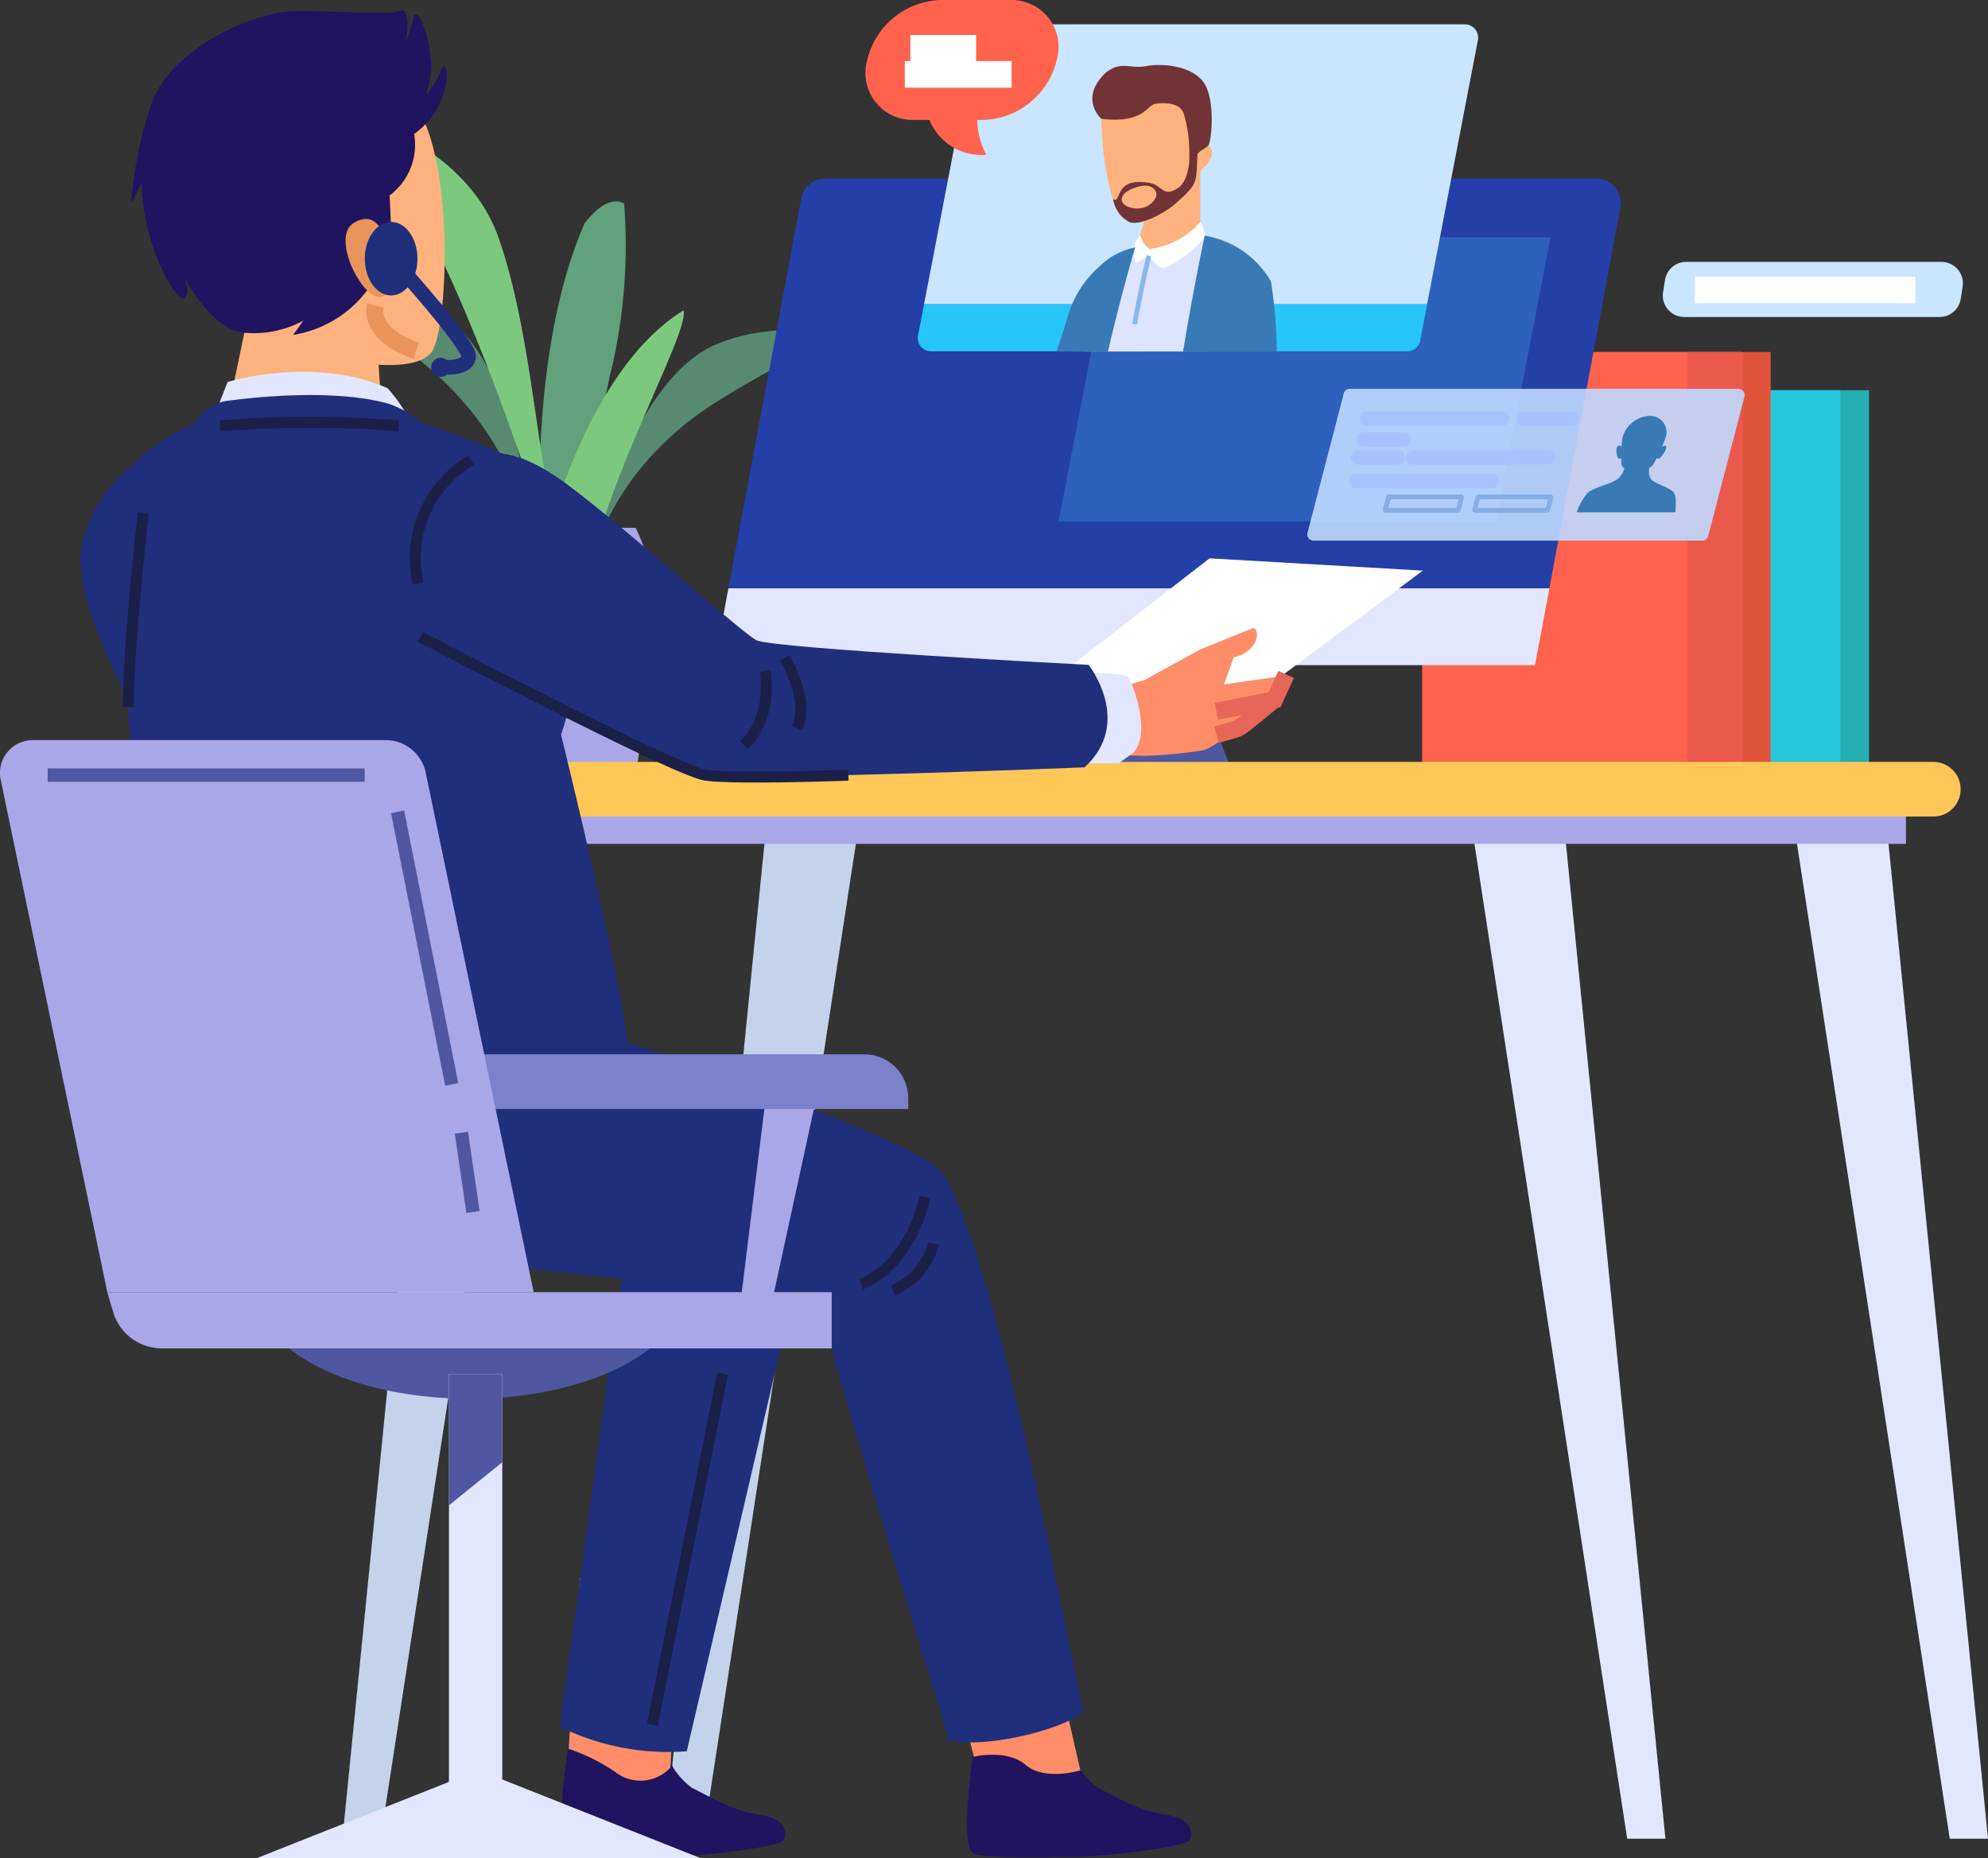 <svg id="Relationship_manager-01" data-name="Relationship manager-01" xmlns="http://www.w3.org/2000/svg" width="149.152" height="139.435" viewBox="0 0 149.152 139.435">
  <rect x="0" y="0" width="149.152" height="139.435" fill="#333333" stroke="none"/>
  <g id="OBJECTS" transform="translate(0 0)">
    <g id="Group_6585" data-name="Group 6585">
      <g id="Group_6582" data-name="Group 6582" transform="translate(0 0.801)">
        <g id="Group_6576" data-name="Group 6576" transform="translate(6.025)">
          <g id="Group_6557" data-name="Group 6557" transform="translate(17.074 8.385)">
            <g id="Group_6556" data-name="Group 6556">
              <path id="Path_12814" data-name="Path 12814" d="M169.913,192.992s-1.188-15.127,3.264-25.21c1.78-2.372,2.968-1.484,2.968-1.484a41.205,41.205,0,0,1-.888,12.159c-1.484,5.931-2.372,17.5-2.372,17.5Z" transform="translate(-152.415 -160.202)" fill="#61a27d"/>
              <path id="Path_12815" data-name="Path 12815" d="M146.5,199.712s-.3-7.119-7.711-13.347-8.9-6.227-8.9-6.227,5.931-.3,10.083,2.372,5.636,10.083,5.931,11.271,2.076,5.931,2.076,5.931Z" transform="translate(-129.89 -168.104)" fill="#578b71"/>
              <path id="Path_12816" data-name="Path 12816" d="M177.207,205.382s1.388-6.989,9.674-12,9.752-4.783,9.752-4.783-5.814-1.205-10.331.792-7.124,9.1-7.6,10.222-2.964,5.54-2.964,5.54Z" transform="translate(-155.787 -172.687)" fill="#578b71"/>
              <path id="Path_12817" data-name="Path 12817" d="M152.595,184.106s-7.711-25.51-14.535-31.441c.3-.888,8.3,1.78,10.679,8.3s2.968,16.315,3.856,18.982a43.489,43.489,0,0,0,2.076,5.044" transform="translate(-134.505 -152.499)" fill="#7cc97d"/>
              <path id="Path_12818" data-name="Path 12818" d="M170.1,203.6s2.968-13.939,10.679-18.686c.592,1.78-8.007,16.315-7.119,22.838S170.1,203.6,170.1,203.6Z" transform="translate(-152.602 -170.806)" fill="#7cc97d"/>
            </g>
            <path id="Path_12819" data-name="Path 12819" d="M158.513,240.486h11.406c.7-4.756,1.292-9.034,1.4-10.671a15.479,15.479,0,0,0-1.475-7.415H158.587a15.467,15.467,0,0,0-1.475,7.415C157.221,231.452,157.812,235.729,158.513,240.486Z" transform="translate(-145.249 -191.981)" fill="#a9a7e7"/>
          </g>
          <g id="Group_6558" data-name="Group 6558" transform="translate(111.133 28.481)">
            <rect id="Rectangle_5385" data-name="Rectangle 5385" width="20.919" height="28.304" transform="translate(2.15)" fill="#24adb2"/>
            <rect id="Rectangle_5386" data-name="Rectangle 5386" width="20.919" height="28.304" fill="#26c6da"/>
          </g>
          <g id="Group_6559" data-name="Group 6559" transform="translate(100.672 25.614)">
            <rect id="Rectangle_5387" data-name="Rectangle 5387" width="20.919" height="31.172" transform="translate(5.231)" fill="#e1543c"/>
            <rect id="Rectangle_5388" data-name="Rectangle 5388" width="23.996" height="31.172" fill="#ff634d"/>
            <rect id="Rectangle_5389" data-name="Rectangle 5389" width="4.104" height="31.172" transform="translate(19.896)" fill="#eb594d"/>
          </g>
          <path id="Path_12820" data-name="Path 12820" d="M95.548,209.99a10.619,10.619,0,0,0-4.717,6.358c-1.436,4.717,6.358,17.433,6.358,16.815s7.794-4.1,7.794-4.1L101.088,214.7Z" transform="translate(-90.654 -176.587)" fill="#202f7c"/>
          <g id="Group_6561" data-name="Group 6561" transform="translate(47.554 12.598)">
            <path id="Path_12821" data-name="Path 12821" d="M270.566,252.339l-4.334-11.449H255.4l4.334,11.449" transform="translate(-231.261 -206.637)" fill="#4f57a0"/>
            <g id="Group_6560" data-name="Group 6560">
              <path id="Path_12822" data-name="Path 12822" d="M199.93,238.6h61.586l1.079-5.775H201" transform="translate(-199.93 -202.085)" fill="#e2e7ff"/>
              <path id="Path_12823" data-name="Path 12823" d="M207.853,163.69,202.4,192.925h61.59l5.327-28.561a1.846,1.846,0,0,0-1.815-2.185H209.667A1.843,1.843,0,0,0,207.853,163.69Z" transform="translate(-201.325 -162.18)" fill="#243fa7"/>
            </g>
          </g>
          <path id="Path_12824" data-name="Path 12824" d="M265.475,240.743l16.306-12.15-16-.923L250.71,239.359Z" transform="translate(-181.058 -186.573)" fill="#fff"/>
          <path id="Path_12825" data-name="Path 12825" d="M267.626,243.585l4.1-2.254s3.96-1.641,4.078-1.641.461.383.039,1.192a2.341,2.341,0,0,1-1.536,1l-.731,2.037,3.795-.54.87-.2a17.132,17.132,0,0,1-.87,1.9,11.415,11.415,0,0,1-1.693,1.284s-2.716,2.254-3.69,2.511a37.7,37.7,0,0,1-4.356.409l-2.154-.052-2,.409a9.263,9.263,0,0,1-.87-4.565Z" transform="translate(-187.769 -193.362)" fill="#ff8d68"/>
          <g id="Group_6564" data-name="Group 6564" transform="translate(19.664 58.835)">
            <g id="Group_6562" data-name="Group 6562" transform="translate(84.494 0.413)">
              <path id="Path_12826" data-name="Path 12826" d="M330,269.789l11.9,77.522h2.868l-7.79-77.931Z" transform="translate(-330 -269.38)" fill="#e2e7ff"/>
              <path id="Path_12827" data-name="Path 12827" d="M385.61,269.789l11.9,77.522h2.872l-7.794-77.931Z" transform="translate(-361.41 -269.38)" fill="#e2e7ff"/>
            </g>
            <g id="Group_6563" data-name="Group 6563" transform="translate(0 0.413)">
              <path id="Path_12828" data-name="Path 12828" d="M206.215,269.789l-11.9,77.522H191.45l7.79-77.931Z" transform="translate(-167.25 -269.38)" fill="#c2d3eb"/>
              <path id="Path_12829" data-name="Path 12829" d="M150.605,269.789l-11.9,77.522H135.84l7.79-77.931Z" transform="translate(-135.84 -269.38)" fill="#c2d3eb"/>
            </g>
            <rect id="Rectangle_5390" data-name="Rectangle 5390" width="107.057" height="3.69" transform="translate(10.253)" fill="#a9a7e7"/>
          </g>
          <path id="Path_12830" data-name="Path 12830" d="M270.106,266.879H164.28a2.05,2.05,0,0,1-2.05-2.05h0a2.05,2.05,0,0,1,2.05-2.05H270.106a2.05,2.05,0,0,1,2.05,2.05h0A2.05,2.05,0,0,1,270.106,266.879Z" transform="translate(-131.082 -206.404)" fill="#ffc757"/>
          <g id="Group_6566" data-name="Group 6566" transform="translate(2.413 1.75)">
            <path id="Path_12831" data-name="Path 12831" d="M174.212,428.757s.675-1.649,3.486-1.353,3.159.814,3.551,2.193a5.72,5.72,0,0,0,2.089,3.125c.661.292,3.1,1.784,5.048,2.015s2.219,1.4,1.819,1.954-7.681,1.345-9.3,1.21c0,0-5.479.161-6.789-.2S174.129,429.3,174.212,428.757Z" transform="translate(-139.88 -301.118)" fill="#201360"/>
            <path id="Path_12832" data-name="Path 12832" d="M175.7,403.42l-.844,12.855a14.329,14.329,0,0,1,3.529,1.762,3.065,3.065,0,0,0,4.1-.348L183,409.6Z" transform="translate(-140.629 -287.591)" fill="#ff8d68"/>
            <path id="Path_12833" data-name="Path 12833" d="M191.142,347.817,182.835,383.5a18.376,18.376,0,0,1-9.535-1.845s4.613-33.53,4.922-35.684S190.529,345.972,191.142,347.817Z" transform="translate(-139.747 -254.634)" fill="#202f7c"/>
            <g id="Group_6565" data-name="Group 6565" transform="translate(3.533)">
              <path id="Path_12834" data-name="Path 12834" d="M118.51,138.109s3.412.635,5.653,5.657,1.7,16.045.522,17.416-5.061,1.136-10.509-.27c-5.757-1.484-8.051-7.22-9.317-11.014C102.434,142.627,108.366,134.584,118.51,138.109Z" transform="translate(-104.317 -137.254)" fill="#ffb27d"/>
              <path id="Path_12835" data-name="Path 12835" d="M115.18,193.893l1.963-9.4s5.048-1.845,8.495,1.375l1.171,1.432.4,6.005A34.616,34.616,0,0,1,115.18,193.893Z" transform="translate(-110.453 -163.641)" fill="#ffb27d"/>
              <path id="Path_12836" data-name="Path 12836" d="M112.082,320.4a85.155,85.155,0,0,0,24.026,2.772c13.038-.444,14.761-4.139,15.166-7.663s-9.735-5.666-14.143-6.824-19.491-5.5-23.569-1.1S108.531,317.39,112.082,320.4Z" transform="translate(-107.464 -232.371)" fill="#201360"/>
              <path id="Path_12837" data-name="Path 12837" d="M244.194,428.757s.675-1.649,3.486-1.353,3.159.814,3.551,2.193a5.72,5.72,0,0,0,2.089,3.125c.661.292,3.1,1.784,5.048,2.015s2.219,1.4,1.819,1.954-7.681,1.345-9.3,1.21c0,0-5.479.161-6.789-.2S244.111,429.3,244.194,428.757Z" transform="translate(-182.942 -301.118)" fill="#201360"/>
            </g>
            <path id="Path_12838" data-name="Path 12838" d="M237.63,405.58l3.077,12.511s2.463-.614,3.895.614,4.1.409,4.1.409l-2.254-9.844Z" transform="translate(-176.083 -288.811)" fill="#ff8d68"/>
            <path id="Path_12839" data-name="Path 12839" d="M151.345,309.44c.614,0,21.532,6.971,25.636,10.048,4.1,3.281,10.666,39.84,11.075,40.658s-5.949,3.077-10.048,2.463c-.2-.822-9.844-31.637-9.844-33.687,0,0-16.406-.822-23.382-2.05s-11.689-1.436-14.561-9.025,13.947-8.2,13.947-8.2Z" transform="translate(-115.229 -234.509)" fill="#202f7c"/>
            <path id="Path_12840" data-name="Path 12840" d="M261.43,247.445s4-.1,4.308.309,1.745,4.1.409,5.64l-1.127.822h-3.486Z" transform="translate(-189.525 -199.486)" fill="#e2e7ff"/>
            <path id="Path_12841" data-name="Path 12841" d="M113.57,199.042l1.075-2.768s6.462-2,12,.461a11.013,11.013,0,0,1,2.154,3.538Z" transform="translate(-106.01 -170.157)" fill="#e2e7ff"/>
            <path id="Path_12842" data-name="Path 12842" d="M102.374,201.615a3.534,3.534,0,0,1,2.254-1.641c1.436-.2,8-1.027,12.307.2a7.344,7.344,0,0,1,2.463,1.436,65.416,65.416,0,0,1,8.2,3.281c2.05,1.232,2.668,10.666,3.077,13.743a15.2,15.2,0,0,1-.822,6.358s4.922,20.1,4.922,22.969-1.641,6.153-7.385,8.2-21.328,1.232-26.663-2.05c-1.641-3.281-4.1-42.247-4.513-45.941S102.374,201.615,102.374,201.615Z" transform="translate(-96.199 -172.421)" fill="#202f7c"/>
            <path id="Path_12843" data-name="Path 12843" d="M156.34,209.77s1.536-.923,5.231,1.536,13.843,11.689,15.074,12.307,24.918,1.845,24.918,1.845,3.386,4.308-.309,7.69c0,0-22.868.923-27.172.614s-18.665-8.612-18.665-8.612S149.573,216.541,156.34,209.77Z" transform="translate(-128.323 -178.117)" fill="#202f7c"/>
          </g>
          <g id="Group_6567" data-name="Group 6567" transform="translate(3.601 30.873)">
            <path id="Path_12844" data-name="Path 12844" d="M149.25,241.19s19.178,10.07,21.415,10.388,10.71,0,10.71,0" transform="translate(-127.352 -225.083)" fill="none" stroke="#1b2048" stroke-miterlimit="10" stroke-width="0.826"/>
            <path id="Path_12845" data-name="Path 12845" d="M206.667,247.06s.64,3.516-1.6,5.592" transform="translate(-158.881 -228.398)" fill="none" stroke="#1b2048" stroke-miterlimit="10" stroke-width="0.826"/>
            <path id="Path_12846" data-name="Path 12846" d="M212.05,244.86s1.919,3.038.957,5.274" transform="translate(-162.823 -227.156)" fill="none" stroke="#1b2048" stroke-miterlimit="10" stroke-width="0.826"/>
            <path id="Path_12847" data-name="Path 12847" d="M148.606,219.979a8.586,8.586,0,0,1,3.995-9.269" transform="translate(-126.869 -207.867)" fill="none" stroke="#1b2048" stroke-miterlimit="10" stroke-width="0.826"/>
            <path id="Path_12848" data-name="Path 12848" d="M100.048,219.89S98.93,229.8,98.93,234.434" transform="translate(-98.93 -213.052)" fill="none" stroke="#1b2048" stroke-miterlimit="10" stroke-width="0.826"/>
            <path id="Path_12849" data-name="Path 12849" d="M114.73,204.461a83.251,83.251,0,0,1,13.425,0" transform="translate(-107.854 -204.177)" fill="none" stroke="#1b2048" stroke-miterlimit="10" stroke-width="0.826"/>
            <path id="Path_12850" data-name="Path 12850" d="M225.27,344.324s3.516-1.118,4.8-6.554" transform="translate(-170.29 -279.633)" fill="none" stroke="#1b2048" stroke-miterlimit="10" stroke-width="0.826"/>
            <path id="Path_12851" data-name="Path 12851" d="M230.78,349.366a5.285,5.285,0,0,0,3.038-3.516" transform="translate(-173.402 -284.197)" fill="none" stroke="#1b2048" stroke-miterlimit="10" stroke-width="0.826"/>
            <line id="Line_136" data-name="Line 136" x1="5.274" y2="26.367" transform="translate(39.318 71.405)" fill="none" stroke="#1b2048" stroke-miterlimit="10" stroke-width="0.826"/>
          </g>
          <path id="Path_12852" data-name="Path 12852" d="M120.658,142.487a4.743,4.743,0,0,1-1.845,4.613l.152,3.077s.923,2.768.309,3.077-.77-.152-.77-.152-2-3.229-2.615-3.386,1.384,4.308,1.384,4.308a8.631,8.631,0,0,1-5.692,3.538l.77-1.075a7.761,7.761,0,0,1-4.308.923c-2.615-.152-4.613-4.152-4.613-4.152s.461,1.075,0,1.536-3.077-3.538-3.229-8.612l-.77,1.536a29.615,29.615,0,0,1,1.536-7.537c1.384-4,7.537-6.924,10.923-6.924s6.767.309,7.69,0,.461,2.306.461,2.306a10.359,10.359,0,0,0,.614-2c.614-.461,1.536,3.229,1.232,4.613l-.309,1.384a7.959,7.959,0,0,0,1.232-2.154C123.426,137.256,123.269,140.642,120.658,142.487Z" transform="translate(-95.611 -133.232)" fill="#201360"/>
          <path id="Path_12853" data-name="Path 12853" d="M139.3,170.436s-.622-2.058-2.328-.975.718,5.931,2.145,5.514S139.672,171.219,139.3,170.436Z" transform="translate(-116.484 -153.517)" fill="#e8945b"/>
          <path id="Path_12854" data-name="Path 12854" d="M286.53,250.468l4.356-.87.87-1.9" transform="translate(-201.29 -197.886)" fill="none" stroke="#e66657" stroke-miterlimit="10" stroke-width="1.281"/>
          <path id="Path_12855" data-name="Path 12855" d="M290.734,252.29s-2.206,1.845-2.511,2-1.693.514-1.693.514" transform="translate(-201.29 -200.479)" fill="none" stroke="#e66657" stroke-miterlimit="10" stroke-width="1.281"/>
          <path id="Path_12856" data-name="Path 12856" d="M141.44,184.07s-.614,2.154,3.077,3.386" transform="translate(-119.318 -161.946)" fill="none" stroke="#e8945b" stroke-miterlimit="10" stroke-width="1.281"/>
          <path id="Path_12857" data-name="Path 12857" d="M292.127,193.622H259.31l4.1-21.332h32.812Z" transform="translate(-185.915 -155.293)" fill="#2e60be"/>
          <g id="Group_6568" data-name="Group 6568" transform="translate(62.832 1.026)">
            <path id="Path_12858" data-name="Path 12858" d="M235.057,186.2a.994.994,0,0,0,.975,1.179h35.724a1,1,0,0,0,.975-.805l.527-2.733H235.513Z" transform="translate(-235.038 -162.843)" fill="#26c6f8"/>
            <path id="Path_12859" data-name="Path 12859" d="M276.7,135.59H240.977a1,1,0,0,0-.975.805l-3.882,20.192h37.743l3.812-19.818A.994.994,0,0,0,276.7,135.59Z" transform="translate(-235.649 -135.59)" fill="#cae5ff"/>
          </g>
          <g id="Group_6572" data-name="Group 6572" transform="translate(73.234 4.073)">
            <path id="Path_12860" data-name="Path 12860" d="M265.167,183.372c.47-1.3.762-2.224.762-2.224s1.079-5.631-3.721-4.186a7.892,7.892,0,0,0-2.45,3.895c-.244.822-.535,1.7-.818,2.52h6.227Z" transform="translate(-258.94 -161.871)" fill="#387ab6"/>
            <path id="Path_12861" data-name="Path 12861" d="M277.9,180.72a22.741,22.741,0,0,0-.561-5.605c-.883-1.615-4.482-3.085-4.482-3.085l-4.922.735a4.7,4.7,0,0,0-2.72,2.058,51.481,51.481,0,0,0-1.332,5.9Z" transform="translate(-261.73 -159.219)" fill="#dce4ff"/>
            <path id="Path_12862" data-name="Path 12862" d="M273.89,161.132a18.57,18.57,0,0,1-.953,3.808s-.178,1.249,2.441.714,2.263-1.845,2.263-1.845V158.63Z" transform="translate(-266.844 -151.65)" fill="#ffb27d"/>
            <g id="Group_6570" data-name="Group 6570" transform="translate(3.364 0.367)">
              <g id="Group_6569" data-name="Group 6569">
                <path id="Path_12863" data-name="Path 12863" d="M266.674,147.105s.03,4.922,1.44,7.294c.966,1,4.252-.57,5.636-2.685a7.218,7.218,0,0,0,.261-7.072c-1.1-1.771-4.7-1.24-5.757-.627A3.923,3.923,0,0,0,266.674,147.105Z" transform="translate(-266.67 -143.434)" fill="#ffb27d"/>
              </g>
              <path id="Path_12864" data-name="Path 12864" d="M281.7,157.157s.927-1.432,1.549-.579-1.532,2.594-1.693,1.932A2.355,2.355,0,0,1,281.7,157.157Z" transform="translate(-275.051 -150.705)" fill="#ffb27d"/>
            </g>
            <path id="Path_12865" data-name="Path 12865" d="M265.808,146.629s-1.728-1.519.357-3.481c1.188-.892,1.784-.239,3.033-.474s3.512,0,4.343,1.31.535,4.343.3,4.639-.953.474-.953,1.01-.117.953-.3.953-.178-.892-.178-1.545a10.191,10.191,0,0,0-.418-2.8c-.3-.892-1.667-.831-2.2-.714S268.9,147.016,265.808,146.629Z" transform="translate(-262.439 -142.591)" fill="#713336"/>
            <g id="Group_6571" data-name="Group 6571" transform="translate(4.24 5.37)">
              <path id="Path_12866" data-name="Path 12866" d="M281.58,155.208l.1-.044v0Z" transform="translate(-275.968 -155.06)" fill="#505e83" opacity="0.53"/>
              <path id="Path_12867" data-name="Path 12867" d="M274.4,155.035c.013.1.322,2.946-.809,3.743-1.175.783-1.223-.222-2.154-.366s-1.688-.1-2.106.514c-.366.614-.3.883-.635.709a2.379,2.379,0,0,0,1.223,1.715c.783.318,2.646-.661,3.477-1.4s1.345-1.2,1.493-1.836.074-1.863.244-2.72C275.227,154.748,274.635,154.935,274.4,155.035Zm-4.286,5.257c-1.127-.244-.979-1.127.17-1.493,0,0,1.223-.561,1.641.3C272.094,159.656,271.237,160.54,270.109,160.292Z" transform="translate(-268.684 -154.931)" fill="#713336"/>
            </g>
            <path id="Path_12868" data-name="Path 12868" d="M277.307,169.67a5.954,5.954,0,0,1-3.782,2.019c-.479-.183-.735-1.066-.735-1.066l-.366.553a4.167,4.167,0,0,0,0,1.541c.222.035,1.027-.514,1.027-.514s.553.77.953.918,2.977-1.58,3.233-2.424A2.126,2.126,0,0,0,277.307,169.67Z" transform="translate(-266.511 -157.886)" fill="#fff"/>
            <path id="Path_12869" data-name="Path 12869" d="M287.817,180.72a37.807,37.807,0,0,0-.444-5.261,7.081,7.081,0,0,0-4.97-3.429s-.818,3.777-1.623,8.69Z" transform="translate(-271.276 -159.219)" fill="#387ab6"/>
            <path id="Path_12870" data-name="Path 12870" d="M264.674,181.867c1.153-4.9,2.045-7.807,2.045-7.807a5.173,5.173,0,0,0-2.646,1.4,42.618,42.618,0,0,0-1.823,6.41Z" transform="translate(-260.81 -160.366)" fill="#387ab6"/>
            <path id="Path_12871" data-name="Path 12871" d="M288.891,183.649c.078-2.62-.065-5.044-.5-5.605-1.4-1.175-2.863-1.1-3.6.222a29.132,29.132,0,0,0-1.336,5.383h5.431Z" transform="translate(-272.789 -162.148)" fill="#387ab6"/>
            <path id="Path_12872" data-name="Path 12872" d="M273.495,175.5c-.418,1.7-.762,3.412-1.075,5.131" transform="translate(-266.554 -161.179)" fill="none" stroke="#87b8eb" stroke-miterlimit="10" stroke-width="0.359"/>
          </g>
          <g id="Group_6574" data-name="Group 6574" transform="translate(92.057 28.377)">
            <path id="Path_12873" data-name="Path 12873" d="M331.819,209.833H302.662a.47.47,0,0,1-.453-.587l2.72-10.457a.466.466,0,0,1,.453-.348h29.157a.47.47,0,0,1,.453.587l-2.72,10.457A.466.466,0,0,1,331.819,209.833Z" transform="translate(-302.194 -198.44)" fill="#bfd9ff" opacity="0.9"/>
            <g id="Group_6573" data-name="Group 6573" transform="translate(3.689 2.237)">
              <line id="Line_137" data-name="Line 137" x2="10.144" transform="translate(0.779)" fill="none" stroke="#a9c2ff" stroke-linecap="round" stroke-linejoin="round" stroke-miterlimit="10" stroke-width="1.076"/>
              <line id="Line_138" data-name="Line 138" x2="10.144" transform="translate(0 4.682)" fill="none" stroke="#a9c2ff" stroke-linecap="round" stroke-linejoin="round" stroke-miterlimit="10" stroke-width="1.076"/>
              <line id="Line_139" data-name="Line 139" x2="10.144" transform="translate(4.265 2.916)" fill="none" stroke="#a9c2ff" stroke-linecap="round" stroke-linejoin="round" stroke-miterlimit="10" stroke-width="1.076"/>
              <line id="Line_140" data-name="Line 140" x2="3.046" transform="translate(0.518 1.562)" fill="none" stroke="#a9c2ff" stroke-linecap="round" stroke-linejoin="round" stroke-miterlimit="10" stroke-width="1.076"/>
              <line id="Line_141" data-name="Line 141" x2="3.042" transform="translate(0.104 2.916)" fill="none" stroke="#a9c2ff" stroke-linecap="round" stroke-linejoin="round" stroke-miterlimit="10" stroke-width="1.076"/>
              <line id="Line_142" data-name="Line 142" x2="3.616" transform="translate(12.537)" fill="none" stroke="#a9c2ff" stroke-linecap="round" stroke-linejoin="round" stroke-miterlimit="10" stroke-width="1.076"/>
              <path id="Path_12874" data-name="Path 12874" d="M336.487,218.08h-5.4a.041.041,0,0,1-.039-.052l.244-.927a.042.042,0,0,1,.039-.03h5.4a.041.041,0,0,1,.039.052l-.244.927A.038.038,0,0,1,336.487,218.08Z" transform="translate(-322.179 -211.199)" fill="none" stroke="#84aee5" stroke-miterlimit="10" stroke-width="0.359"/>
              <path id="Path_12875" data-name="Path 12875" d="M321.067,218.08h-5.4a.041.041,0,0,1-.039-.052l.244-.927a.042.042,0,0,1,.039-.03h5.4a.041.041,0,0,1,.039.052l-.244.927A.042.042,0,0,1,321.067,218.08Z" transform="translate(-313.469 -211.199)" fill="none" stroke="#84aee5" stroke-miterlimit="10" stroke-width="0.359"/>
            </g>
            <path id="Path_12876" data-name="Path 12876" d="M355.91,208.844c-.279-.37-1.4-.635-1.71-1.005a1.191,1.191,0,0,1-.122-.836,1.227,1.227,0,0,0,.257-.2,4.976,4.976,0,0,0,.3-.535.164.164,0,0,0,.131.052c.148,0,.709-.77.566-.944-.083-.1-.218-.013-.318.078.148-.339.252-.6.252-.6h0l.039-.131a1.224,1.224,0,0,0-1.214-1.619,2.205,2.205,0,0,0-2.019,1.619c-.013.044-.017.087-.026.131h0s-.026.261-.048.6c-.052-.1-.144-.183-.274-.078-.235.178-.052.94.091.944a.306.306,0,0,0,.157-.052,3.585,3.585,0,0,0,.035.535.623.623,0,0,0,.209.252,1.823,1.823,0,0,1-.518.788c-.5.37-1.749.635-2.211,1.005a4.269,4.269,0,0,0-.853,1.493h7.4C356.045,210.141,356.158,209.175,355.91,208.844Z" transform="translate(-328.422 -201.072)" fill="#387ab6"/>
          </g>
          <g id="Group_6575" data-name="Group 6575" transform="translate(21.344 15.853)">
            <ellipse id="Ellipse_1368" data-name="Ellipse 1368" cx="1.976" cy="2.759" rx="1.976" ry="2.759" fill="#202f7c"/>
            <path id="Path_12877" data-name="Path 12877" d="M144.93,176.55s5.514,6.114,5.514,7.072-1.8.84-1.8.84" transform="translate(-142.654 -173.552)" fill="none" stroke="#202f7c" stroke-miterlimit="10" stroke-width="1.102"/>
            <path id="Path_12878" data-name="Path 12878" d="M152.576,193.8a.718.718,0,1,1-.718-.718A.719.719,0,0,1,152.576,193.8Z" transform="translate(-146.162 -182.888)" fill="#202f7c"/>
          </g>
        </g>
        <g id="Group_6581" data-name="Group 6581" transform="translate(0 54.736)">
          <path id="Path_12879" data-name="Path 12879" d="M122.4,359.16c1.958,3.377,8.1,5.844,15.383,5.844s13.425-2.467,15.383-5.844Z" transform="translate(-102.56 -315.577)" fill="#4f57a0"/>
          <g id="Group_6579" data-name="Group 6579">
            <path id="Path_12880" data-name="Path 12880" d="M210.119,319.33l-3.695,17.024H204.17l2.05-16.615Z" transform="translate(-148.746 -293.08)" fill="#a9a7e7"/>
            <g id="Group_6578" data-name="Group 6578">
              <path id="Path_12881" data-name="Path 12881" d="M190.5,317.3H157.45v-4.1h29.766a3.284,3.284,0,0,1,3.281,3.281Z" transform="translate(-122.357 -289.618)" fill="#7a82cc"/>
              <g id="Group_6577" data-name="Group 6577">
                <path id="Path_12882" data-name="Path 12882" d="M84.86,300.439l-8-38.465a2.463,2.463,0,0,1,2.411-2.964H105.74a3.075,3.075,0,0,1,3.011,2.45l8.1,38.979" transform="translate(-76.81 -259.01)" fill="#a9a7e7"/>
                <path id="Path_12883" data-name="Path 12883" d="M149.653,358.427H99.4a3.815,3.815,0,0,1-3.664-2.746L95.3,354.21h54.353v4.217Z" transform="translate(-87.253 -312.781)" fill="#a9a7e7"/>
              </g>
            </g>
          </g>
          <rect id="Rectangle_5391" data-name="Rectangle 5391" width="3.999" height="35.684" transform="translate(33.683 47.582)" fill="#e2e7ff"/>
          <path id="Path_12884" data-name="Path 12884" d="M158.209,374.96l-4,3.233V368.35h4Z" transform="translate(-120.527 -320.768)" fill="#4f57a0"/>
          <path id="Path_12885" data-name="Path 12885" d="M139.392,438.13H136.1l-14.992,5.949h33.273Z" transform="translate(-101.832 -360.181)" fill="#e2e7ff"/>
          <g id="Group_6580" data-name="Group 6580" transform="translate(3.577 2.628)">
            <line id="Line_143" data-name="Line 143" x2="23.787" fill="none" stroke="#4f57a0" stroke-miterlimit="10" stroke-width="1"/>
            <line id="Line_144" data-name="Line 144" x2="4.06" y2="20.453" transform="translate(26.254 2.759)" fill="none" stroke="#4f57a0" stroke-miterlimit="10" stroke-width="1"/>
            <line id="Line_145" data-name="Line 145" x2="0.87" y2="5.949" transform="translate(31.041 26.837)" fill="none" stroke="#4f57a0" stroke-miterlimit="10" stroke-width="1"/>
          </g>
        </g>
      </g>
      <g id="Group_6583" data-name="Group 6583" transform="translate(124.754 19.653)">
        <path id="Path_12886" data-name="Path 12886" d="M384.249,180.684H365.093a1.609,1.609,0,0,1-1.588-1.858l.144-.918a1.605,1.605,0,0,1,1.588-1.358h19.156a1.609,1.609,0,0,1,1.588,1.858l-.144.918A1.605,1.605,0,0,1,384.249,180.684Z" transform="translate(-363.485 -176.55)" fill="#cae5ff"/>
        <line id="Line_146" data-name="Line 146" x2="16.537" transform="translate(2.413 2.106)" fill="none" stroke="#fff" stroke-miterlimit="10" stroke-width="2"/>
      </g>
      <g id="Group_6584" data-name="Group 6584" transform="translate(64.967)">
        <path id="Path_12887" data-name="Path 12887" d="M236.874,131.39h-5.222a5.861,5.861,0,0,0-5.453,4.5h0a3.529,3.529,0,0,0,3.542,4.5h1.131a4.174,4.174,0,0,0,4.26,2.611,5.747,5.747,0,0,1-.683-2.611h.513a5.861,5.861,0,0,0,5.453-4.5h0A3.529,3.529,0,0,0,236.874,131.39Z" transform="translate(-226.098 -131.39)" fill="#ff634d"/>
        <line id="Line_147" data-name="Line 147" x2="4.931" transform="translate(3.334 3.625)" fill="none" stroke="#fff" stroke-miterlimit="10" stroke-width="2"/>
        <line id="Line_148" data-name="Line 148" x2="8.016" transform="translate(2.917 5.583)" fill="none" stroke="#fff" stroke-miterlimit="10" stroke-width="2"/>
      </g>
    </g>
  </g>
</svg>
